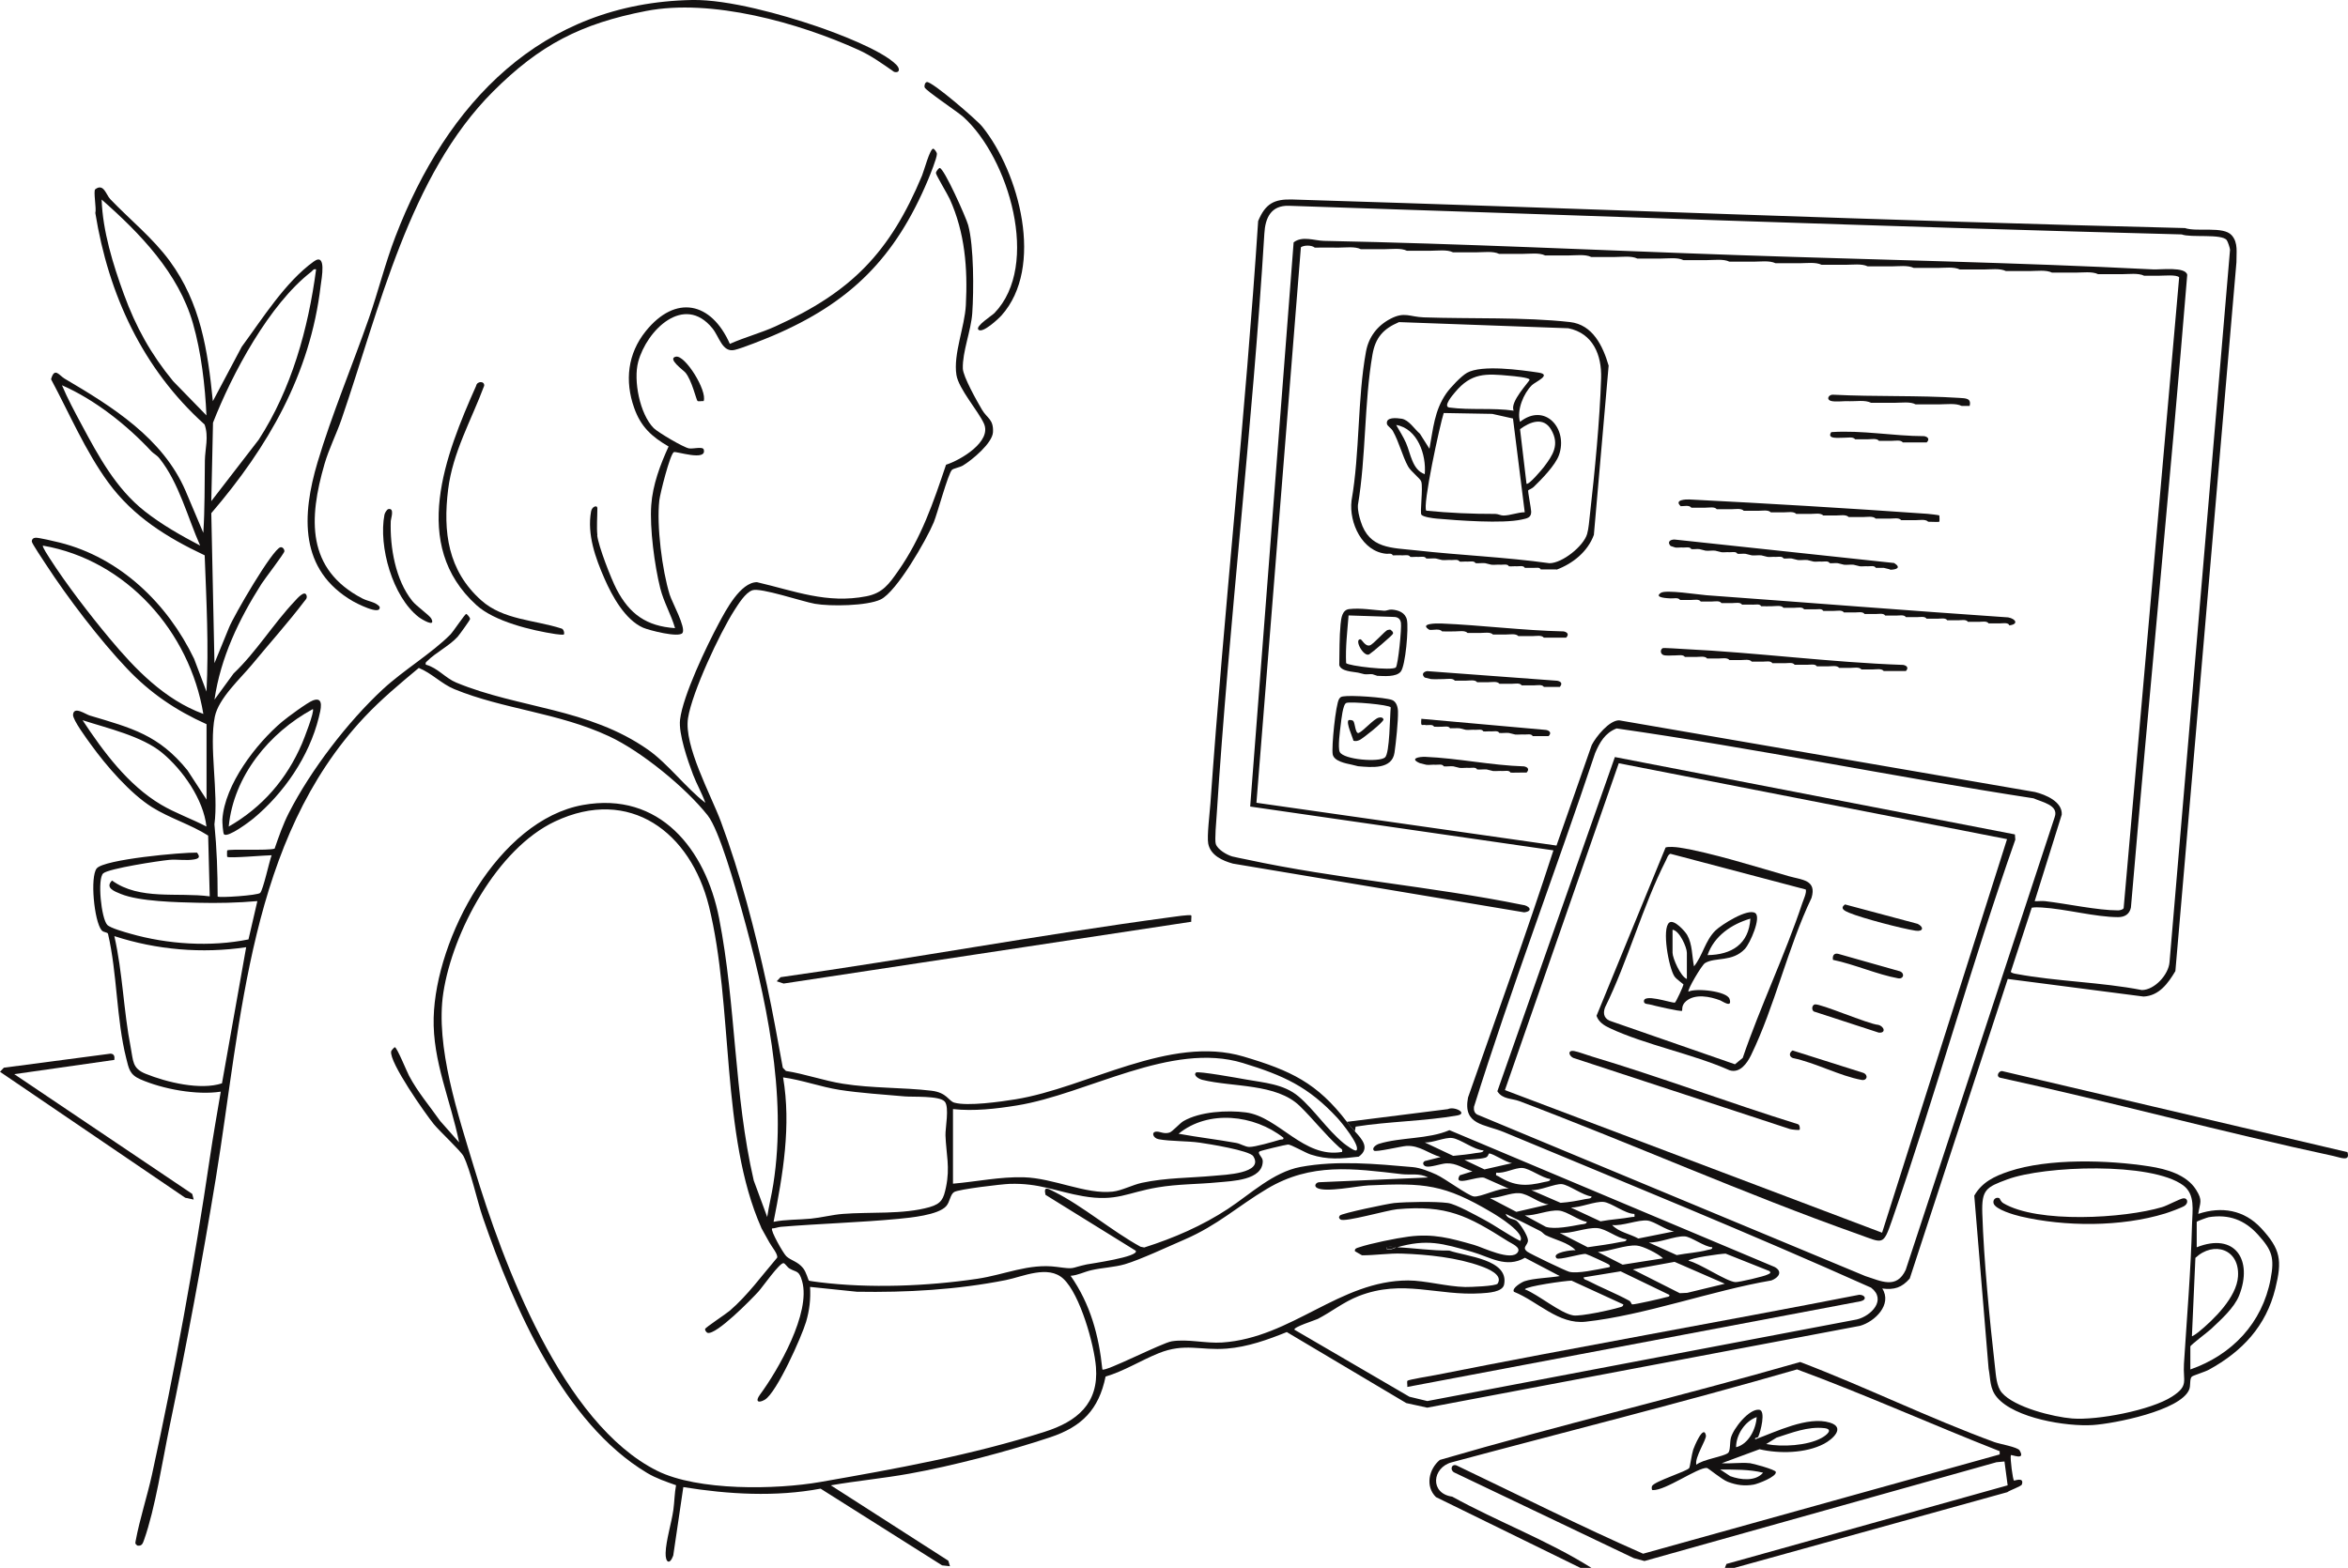 <svg id="_レイヤー_2" xmlns="http://www.w3.org/2000/svg" viewBox="0 0 465.74 311.09"><defs><style>.cls-1{fill:#151010}.cls-2{fill:#131111}.cls-3{fill:#141212}</style></defs><g id="_レイヤー_1-2"><path class="cls-2" d="M276.94 247.47c3.51.14 6.99.7 10.52.66 3.31 1.17 11.89 1.71 10.89 6.73-.3 1.53-3.18 1.66-4.55 1.75-8.63.57-15.53-2.89-24.33.56-2.98 1.17-5.42 3.15-8.08 4.52-.48.25-4.96 1.64-4.62 2.15l22.79 13.29 3.56.86 85.19-16.19c2.84-.68 5.97-3.89 2.83-6.31-23.97-10.74-48.48-20.73-72.79-30.85-3.92-1.63-8.21-1.38-7.16-6.87 5.71-16.32 11.61-32.6 16.94-49.05l-60.15-8.69 8.62-111.94c1.71-1.35 4.13-.34 6-.3 27.43.54 54.84 1.89 82.23 2.83 27.42.94 54.86 1.44 82.23 2.83 1.5.08 6.47-.59 6.79 1.08-3.43 41.86-7.59 83.68-11.17 125.54-.28 1.32-1.22 1.9-2.54 1.9-4.55-.01-10.38-1.63-15.13-1.91-.66-.04-1.35-.07-2 .04l-4.15 12.69c.03.29.89.42 1.14.46 8.04 1.5 16.78 1.61 24.86 3.19 2.54-.03 5.3-3.08 5.48-5.55l12-141.34c-.02-.37-.44-1.62-.65-1.9-1-1.33-7.12-.44-8.94-1.14-59.05-1.53-118.09-3.75-177.07-5.68-3.56-.12-4.72 2.38-4.89 5.53-2.35 38.47-6.99 76.83-9.45 115.28-.07 1.09-.44 5.06-.18 5.82.37 1.11 2.18 2.16 3.26 2.47.5.14 2.12.45 2.84.6 17.8 3.85 36.74 5.34 54.65 8.99 1.39.12 2.35 1.26.42 1.5l-57.78-9.67c-2.06-.57-4.44-1.63-4.89-3.96-.28-1.46.3-6.11.43-7.95 2.71-38.55 6.95-77.01 9.47-115.58 1.42-3.42 3.14-4.39 6.77-4.28 59.02 1.81 117.95 4.23 177.06 5.67 2.39.82 7.63-.44 9.28 1.43 1.34 1.51.9 3.49.94 5.35L431.5 192.68c-1.45 2.43-3.21 4.89-6.31 5.05l-26.94-3.49-19.44 59.44c-1.57 1.8-3.05 2.28-5.45 1.98 2.02 3.16-1.47 6.58-4.4 7.4L283.1 279.3l-4.16-.91-23.7-14.09c-3.78 1.53-7.76 2.95-11.88 3.28-5.26.43-8.32-1.19-13.56.93-3.47 1.4-6.84 3.54-10.5 4.62-1.35 6.58-4.73 9.96-10.96 12.04-8.29 2.77-19.46 5.71-28.04 7.24-5.12.92-10.37 1.41-15.5 2.3l23.31 14.96.32 1.09-1.56-.17-24.1-15.22c-8.94 1.68-18.31 1.13-27.23-.31l-2 13.59c-.71 1.94-1.57 1.37-1.51-.54.08-2.52 1.17-5.92 1.54-8.56.22-1.59.22-3.27.53-4.86-1.97-.7-3.95-1.36-5.75-2.44-16.61-9.94-26.47-33-32.55-50.61-1.16-3.34-2.44-9.4-3.85-12.22-.51-1.03-4.74-4.95-5.91-6.38-1.66-2.05-8.89-12.31-8.45-14.44.04-.21.64-.82.72-.82.43 0 2.38 4.83 2.83 5.67 1.73 3.26 4.05 5.95 6.16 8.96l3.77 4.26c-1.66-8.31-5.27-16.08-5.05-24.74.4-15.76 12.78-39.19 29.61-42.21 15.21-2.73 24.33 8.78 27.01 22.48 3.36 17.16 2.93 34.98 6.87 52.03l2.67 7.24c.32-2.18.87-4.32 1.21-6.51 2.82-17.86-1.51-37.36-6.34-54.66-1.16-4.15-4.36-15.59-6.68-18.52-4.4-5.55-13.17-12.72-19.58-15.7-10.09-4.7-20.92-5.34-30.67-9.34-2.55-1.05-4.49-3.18-7.05-4.21-3.72 3.1-7.44 6.2-10.76 9.73-22.88 24.35-24.35 60.01-29.49 91.46-2.7 16.49-5.8 33.03-9.2 49.39-1.38 6.63-2.84 16.23-5.03 22.38-.25.69-.4 1.32-1.33 1.18-.49-.36-.45-.42-.35-.95.82-4.39 2.28-8.78 3.24-13.16 4.55-20.79 8.38-41.81 11.48-62.85.65-4.38 1.42-8.75 2.16-13.11-4.78.74-11.54-.51-15.97-2.46-2.13-.94-2.26-2.11-2.78-4.15-1.97-7.78-1.78-16.84-3.61-24.68-.09-.4-.89-.24-1.29-.75-1.47-1.82-2.3-10.58-.96-12.25 1.46-1.81 16.94-3.21 19.89-3.14.71.89.37 1.18-.55 1.35-1.62.29-3.33-.06-4.96.09-2.02.19-11.98 1.71-13.08 2.67-1.21 1.05-.4 8.96.8 10.23.59.63 3.57 1.46 4.56 1.74 7.4 2.12 15.91 2.67 23.45 1.14l1.76-7.6c-3.92.34-7.88.43-11.83.33-4.14-.1-11.58-.24-15.26-1.75-1.22-.5-3.19-1.2-1.74-2.66 5.48 3.97 12.99 2.29 19.38 3.14l-.31-12.06c-3.43-2.19-7.67-3.46-11.13-5.63-4.36-2.74-9.12-8.26-12.13-12.44-.77-1.07-3.63-4.9-3.54-5.92.15-1.78 2.49-.07 3.31.17 8.38 2.5 13.67 3.83 19.38 10.86l3.79 5.82v-14.96c-6.11-2.75-11.16-6.17-15.76-11.02-5.44-5.72-11.81-14.1-16.13-20.73-.42-.65-2.77-4.14-2.77-4.49 0-.48.3-.73.76-.76.58-.04 3.9.74 4.73.95 12.03 3 21.44 12.12 26.7 23.07l2.46 6.51c.47-9.01-.02-18.02-.36-27.04-7.48-3.53-14.17-7.69-19.11-14.44-4.57-6.25-7.71-13.68-11.36-20.49.68-2.51 1.63-.75 2.68-.13 9.41 5.54 19.5 11.79 24.01 22.3l3.51 8.3c.31-4.78.24-9.54.31-14.34.03-2.3.81-4.74-.06-7.16C28.3 73.17 21.52 58.46 18.91 42.26c.26-.82-.44-4.39-.01-4.71 1.66-1.25 2.14 1.08 2.95 1.94 3.88 4.06 8.46 7.72 11.81 12.29 6.13 8.36 7.55 17.71 8.56 27.82l5.73-10.8c4.1-5.56 8.62-12.83 14.28-16.91 2.59-1.87 1.56 3.31 1.37 4.84-2.07 17.54-10.44 31.97-21.69 45.09l.63 29.76 2.88-7.04c.92-2.33 8.64-15.6 10.2-15.95.43-.1.8.37.79.79s-3.93 5.5-4.55 6.48c-4.48 7.05-8.1 14.6-9.32 22.96l3.79-5.19c4.49-4.26 7.89-9.87 12.12-14.34.37-.39 2.03-2.4 2.37-1.09.12.54-.19.76-.46 1.11-3.15 4.16-7.04 8.5-10.41 12.59-2.25 2.72-6.59 6.64-7.34 10.3-1.19 5.83.76 15.15-.08 21.36.47 4.75.64 9.55.64 14.32.3.3 7.95-.22 8.43-.71.61-.62 1.8-6.23 2.28-7.48-1.18 0-8.5.65-8.82.31-.04-.05-.04-1.21 0-1.26.32-.34 8.17.08 9.41-.36.83-2.4 1.67-4.83 2.83-7.1 4.34-8.48 11.66-18.05 18.64-24.52 4.04-3.75 9.74-7.17 13.39-10.86.59-.6 2.89-4.09 3.15-4.09.11 0 .8.69.75 1.04-.03.21-2.14 3.15-2.48 3.52-1.64 1.79-4.41 3.17-5.96 4.75-.26.26-.45.28-.33.76 2.33.6 3.85 2.65 6.05 3.56 12.39 5.13 26.22 5.02 38.04 13.32 3.93 2.76 7.48 7.54 11.36 10.53-.68-1.92-1.71-3.68-2.44-5.59-1.04-2.74-2.91-8.12-2.58-10.91.56-4.76 5.29-14.65 7.68-19.1 1.39-2.59 4.28-8.15 7.57-8.18 7.51 1.75 13.84 4.33 21.71 2.8 3.26-.64 4.5-2.45 6.31-5.03 4.59-6.54 6.97-13.57 9.49-21.07 2.91-.93 9.11-4.6 7.52-8.16-1.12-2.5-5.02-6.89-5.46-9.66-.65-4.14 1.64-9.5 1.87-13.84.38-7.36-.18-14.38-3.19-21.05-.43-.95-2.7-4.71-2.74-5.14-.03-.36.59-1.04.73-1.04.86-.01 5.28 9.92 5.66 11.34 1.14 4.2 1.12 13.01.81 17.48-.24 3.48-1.97 7.65-1.87 10.98.05 1.61 2.84 6.54 3.8 8.17 1.02 1.73 2.32 1.88 2.18 4.47-.12 2.16-4.14 5.52-5.99 6.62-.58.34-1.87.57-2.15.85-.77.77-2.88 8.63-3.61 10.41-1.43 3.45-7.35 13.77-10.53 15.3-2.71 1.3-10.01 1.39-13.04.86-2.46-.43-10.77-3.26-12.4-2.69-1.41.49-2.78 2.74-3.59 4-2.9 4.53-8.38 16.24-9.18 21.38-.85 5.47 4.53 15.19 6.52 20.53 3.87 10.39 6.77 21.61 9.13 32.45 1.18 5.42 2.14 10.92 3.15 16.38l.62.64c3.81.6 7.52 1.94 11.32 2.54 5.78.92 11.83.71 17.52 1.38 3.12.37 3.4 2.04 4.56 2.37 2.61.75 9.24-.19 12.13-.66 14.2-2.3 30.62-12.83 45.23-8.49 9.33 2.77 14.61 5.2 20.55 13 .63.83.86 1.12 1.58 1.89 1.37 1.49 3.05 3.31.73 4.98-3.48.41-6.15.67-9.54-.43-1.05-.34-3.91-2.01-4.49-1.98-.44.02-5.36 1.2-5.61 1.36-.6.37.59 1.11.6 1.89.05 3.88-6.14 3.99-8.95 4.26-4.02.39-7.83.31-11.92 1-6.02 1.01-8.1 2.89-14.77 1.74-5.33-.92-8.65-2.64-14.6-2.44-1.53.05-10.11 1.06-10.98 1.62-.8.5-.81 1.97-1.59 2.82-1.6 1.75-7.07 2.27-9.47 2.5-7.7.73-15.59.94-23.31 1.58-.59.05-1.14.31-1.74.32-.36.4 2.23 4.96 2.83 5.52.92.86 2.25 1.02 3.32 2.35.63.78 1.04 2.39 1.14 2.48.08.07 1.69.28 2.04.32 10 1.25 21.41.8 31.37-.68 5.46-.81 10.21-3.1 15.77-2.36 3.82.51 2.51.25 5.95-.49.61-.13 10.53-1.52 9.71-2.72l-17.89-11.09c-.43-1.85.52-1.22 1.72-.62 5.71 2.86 11.44 7.8 17.13 10.92l.73.15c5.83-1.85 11.5-4.3 16.62-7.67 4.41-2.9 8.98-7.3 14.38-8.31 7.24-1.35 15.05-.6 22.24.03 1.5.13 3.36.86 4.74 1.5 1.67.77 6.18 4.1 7.36 4.32 1.3.24 5.25-1.87 7.01-1.53l-4.92-2.18c-1.3-.41-6.3 1.94-4.84-.48l2.51-.79c-1.85-.57-3.15-1.67-5.18-1.58-1.06.05-3.2.86-4.06.6-.49-.15-.79-.72-.2-1.06l3.14-.79c-2.42-.69-4.15-2.34-6.76-2.21-1 .05-6.11 1.28-6.46.94-.53-.52.44-1.19.99-1.36 4.25-1.33 9.79-.89 13.97-2.71l64.51 27.15c1.66.91.81 2.12-.64 2.67-11.75 2-25.17 6.92-36.86 8.19-5.38.58-9.46-4.02-14.21-5.94-.51-.71 1.55-1.91 2.08-2.09 1.78-.61 5.04-.67 7.01-1.03l-6.91-3.63c-3.75 2.15-6.97-.17-10.49-1.17-5.9-1.68-8.89-2.63-15.05-.86-.5-.02-1.15-.37-1.89 0v.31c.83.25 1.34-.15 1.89-.31zM40.95 82.43c-.26-5.9-1.04-12.57-2.68-18.27-2.87-10.01-10.5-17.88-18.11-24.57.2 6.23 2.26 12.89 4.4 18.75 2.38 6.54 5.37 11.93 9.79 17.3l6.6 6.78zm217.09-33.39l-8.82 110.24 59.52 8.49 6.99-19.95c.85-1.66 3.46-4.9 5.43-4.9l82.51 14.23c2.1.53 5.44 1.91 5.29 4.48l-5.37 17.17c.67.04 1.37-.07 2.04 0 4.29.49 10.44 1.84 14.51 1.83.3 0 1.03-.14 1.1-.47l11.01-125.14c-.55-.58-3.07-.3-4.1-.31-.94-.01-1.89 0-2.84 0-1.19-.58-3.02-.31-4.41-.31h-4.73c-1.19-.58-3.02-.31-4.41-.31h-4.73c-1.19-.58-3.02-.31-4.41-.31h-4.73c-1.19-.58-3.02-.31-4.41-.31h-4.73c-1.19-.58-3.02-.31-4.41-.31h-4.73c-1.19-.58-3.02-.31-4.41-.31h-4.73c-1.19-.58-3.02-.31-4.41-.31h-4.73c-1.19-.58-3.02-.31-4.41-.31h-4.73c-1.19-.58-3.02-.31-4.41-.31h-4.73c-1.19-.58-3.02-.31-4.41-.31h-4.73c-1.19-.58-3.02-.31-4.41-.31h-4.73c-1.19-.58-3.02-.31-4.41-.31h-4.73c-1.19-.58-3.02-.31-4.41-.31h-4.73c-1.19-.58-3.02-.31-4.41-.31h-4.73c-1.19-.58-3.02-.31-4.41-.31h-4.73c-1.19-.58-3.02-.31-4.41-.31h-4.73c-1.19-.58-3.02-.31-4.41-.31h-4.73c-1.19-.58-3.02-.31-4.41-.31-1.57 0-3.16-.03-4.73 0-.59-.53-2.25-.53-2.84 0zM62.7 53.45c-.55-.14-.63.22-.95.47-8.36 6.46-15.71 20.22-19.5 29.95l-.34 15.56 9.4-12.18c6.5-10.04 9.83-22 11.39-33.8zM30.04 89.56c-4.82-5.19-11.23-10.27-17.75-13.12 1.13 2.69 2.55 5.31 3.93 7.88 3.36 6.27 6.81 12.65 12.49 17.12 3.41 2.68 7.16 4.8 10.99 6.81-2.49-5.6-4.2-12.45-8.06-17.29-.55-.7-1.16-.93-1.6-1.4zm10.29 52.08c-2.69-16.29-15.25-30.52-31.82-33.38-.17.21 1.12 2.17 1.37 2.56 3.31 5.15 7.92 11.14 11.86 15.86 5.13 6.15 10.89 12.12 18.58 14.97zm.62 22.36c-.59-5.39-4.71-11.26-8.81-14.65-3.98-3.29-10.86-4.86-15.76-6.45 4.11 6.23 9.02 12.87 15.54 16.74 2.82 1.68 6.12 2.83 9.03 4.36zm279.69-19.46c-2.27.88-3.34 2.77-4.24 4.89-7.83 23.45-16.65 46.61-24.03 70.18-.07.63.07 1.24.66 1.54l76.96 32.04c3.18 1.02 6.21 2.64 8.02-1.23l29.55-89.84c.87-2.38-2.57-2.98-4.19-3.72-27.63-4.25-55.09-9.92-82.72-13.87zM151.01 243.6c-8.11-18.28-5.49-44.01-10.39-63.8-3.61-14.59-15.66-23.84-30.56-16.8-11.43 5.4-20.26 21.85-22.12 33.95-1.64 10.66 2.98 24.39 6.11 34.77 5.71 18.93 17.5 50.72 36.29 60.1 8.09 4.04 23.6 3.76 32.36 2.23 14.99-2.62 29.95-5.31 44.54-9.97 6.38-2.03 10.72-5.58 10.15-12.83-.35-4.45-3.14-14.4-6.44-17.5-3.05-2.86-8.07-.43-11.45.24-9.7 1.92-19.64 2.48-29.54 2.31l-9.28-.96c.14 2.4-.11 4.63-.79 6.93-.86 2.92-5.83 14.07-8.18 15.45-1.31.76-1.95.35-.98-.98 3.65-4.94 10.15-16.27 8.38-22.52-.63-2.24-1.09-1.7-2.51-2.53-.43-.25-.87-1.01-1.17-1.06-.77-.14-4.21 4.79-5 5.65-1.37 1.51-8.35 8.63-10.07 8.18-.22-.06-.55-.49-.49-.78s4.16-2.99 4.89-3.62c3.57-3.08 6.33-6.94 9.38-10.5.27-.65-1.14-2.29-1.52-3.03-.42-.81-1.41-2.46-1.63-2.93zM48.83 187.94c-8.74 1.3-17.76.53-26.15-2.2 1.66 7.25 1.82 14.82 3.25 22.1.52 2.64.26 4.13 2.97 5.22 4.16 1.69 10.85 3.3 15.13 1.89l4.8-27.01zm220.23 40.31c.83-.91-3.04-5.64-3.79-6.44-5.75-6.21-10.69-8.43-18.73-10.89-14.19-4.34-30.88 6.17-44.84 8.42-4.12.67-8.55 1.17-12.67.72v14.8c4.68-.4 9.32-1.4 14.03-1.27 5.91.16 12.31 3.43 17.63 2.85 1.79-.19 3.92-1.34 5.81-1.75 4.78-1.03 9.55-.95 14.35-1.4 1.97-.19 9.95-.43 7.74-3.88-.73-1.14-8.88-2.44-10.62-2.69-2.52-.36-5.79-.24-8.14-.68-1.14-.21-1.55-1.49-.4-1.51.73-.01 1.47.52 2.54.19.6-.18 2.04-1.85 2.77-2.27 3.28-1.9 8.69-2.21 12.38-1.73 6.53.85 11.49 9.19 19.09 7.84.15-.61-.22-.61-.53-.89-2.95-2.69-5.14-5.57-7.85-8.21-4.65-4.54-13.35-3.72-19.36-5.21-.57-.14-1.86-.83-1.24-1.44.35-.35 8.56 1.13 9.82 1.36 3.73.67 7.56.9 10.5 3.36 3.08 2.58 5.74 6.66 8.97 9.3.34.27 2.25 1.72 2.52 1.41zm-81.67-9.68c-1.03-1.21-6.38-.88-7.96-1.03-4.14-.37-8.83-.66-12.88-1.29-3.76-.59-7.47-1.97-11.22-2.48 1.63 9.58-.03 19.26-1.89 28.66 2.37-.49 4.95-.39 7.4-.63 2.06-.2 4.28-.78 6.31-.94 5.39-.43 11.99.15 17.24-1.35 2.39-.69 2.78-1.68 3.26-3.99.82-3.94.03-6.51-.11-10.25-.05-1.4.8-5.6-.14-6.69zm67.18 7.17c-5.81-4.58-14.88-5.61-20.79-.79 3.78.69 7.62 1.14 11.41 1.82.85.15 1.8.79 2.6.8 1.15.03 4.78-1.04 6.09-1.43.32-.1.79.07.69-.4zm39.7 2.52c-1.93-.11-4.53-2.24-6.21-2.46-1.42-.19-3.88.97-5.44.88l5.63 2.66c1.49-.15 3.03-.3 4.51-.56.39-.07 1.53-.06 1.51-.53zm5.67 2.52c-1.12-.08-3.73-1.9-4.55-1.91-.18 0-.13.65-.77.83-1.15.32-2.9.33-4.13.45l3.96 1.88 5.48-1.25zm7.56 3.15c-1.61-.2-4.1-2.1-5.53-2.19s-3.58 1.15-5.18.93c-.15.72.08.5.4.71 3.23 2.02 5.56 2.02 9.17 1.14.35-.09 1.18-.09 1.14-.58zm-24.26-.32c-1.73-.89-3.45-.44-5.19-.64-9.68-1.12-17.95-2.33-26.72 2.9-5.88 3.5-9.75 7.21-16.39 10.08-3.12 1.35-8.84 4.02-11.81 4.89-2.09.61-4.5.68-6.68 1.19-1.43.33-2.66 1.01-4.09 1.11 3.91 5.58 5.61 11.84 6.3 18.58.52.55 11.84-5.29 13.78-5.59 3.22-.5 6.7.46 10 .24 13.82-.94 23.25-12.29 36.87-12.31 3.35 0 7.73 1.23 11.33 1.3.89.02 6.11-.16 6.43-.68 1.12-1.79-2.09-3-3.26-3.43-4.75-1.74-10.67-2.35-15.75-2.52-2.5-.09-5.37.35-7.9.34l-1.4-.81c-.11-.56.42-.64.8-.77 2.26-.77 7.42-1.82 9.84-2.13 4.94-.64 8.31.32 12.99 1.65 1.75.5 7.45 3.35 8.68 1.43.62-.97-1.19-1.67-1.96-2.16-8-5.07-12.1-7.24-21.99-6.35-1.87.17-10.35 2.6-11.2 2.05-.32-.21-.43-.45-.15-.8.34-.44 9.54-2.36 10.76-2.48 2.53-.24 8.21-.34 10.65-.01 1.6.22 5.51 2.41 7.12 3.27 2.46 1.31 4.74 3 7.24 4.26 1.13-1.51-4.47-4.96-5.57-5.61-9.54-5.67-13.41-5.93-24.51-5.41-2.14.1-8.62 1.48-10.25.48-.67-.41-.13-1.1.48-1.11l21.58-.94zm32.45 3.78c-1.64-.16-4.52-2.3-5.87-2.44-1.35-.14-4.47 1.36-6.1 1.18l5.83 2.53c1.65-.11 3.33-.41 4.94-.75.36-.08 1.25-.04 1.2-.52zm-8.51 1.58c-1.93-.18-3.95-2.1-5.83-2.23-1.75-.12-4 1-5.82.97l5.24 2.74 6.41-1.48zm17.02 1.89c-1.84 0-4.6-2.24-6.13-2.38-1.68-.15-4.62 1.13-6.47 1.12l5.87 2.73c2.06-.39 4.2-.48 6.25-.86.51-.1.55.22.48-.62zm-9.46 1.57c-1.68-.29-3.93-2.09-5.51-2.23-2.1-.18-4.63 1.03-6.77.96l4.18 2.27c1.79.54 4.98-.12 6.91-.48.35-.06 1.25-.06 1.19-.53zm-2.2 5.66c-1.47-1.59-4.13-2.09-5.96-3.02-.37-.19-.65-.61-1.07-.82-2.27-1.15-4.54-2.31-6.84-3.4.27 1.04 1.59.97 2.11 1.35.7.51 2.27 2.95 2.3 3.88.03 1.02-1.31 1.39-.12 2.28.6.45 7.59 3.8 8.3 3.98 1.65.43 5.53-.46 7.41-.81.4-.07.99-.09.48-.61-.18-.18-4.35-2.09-4.61-2.12-.91-.1-5.35 1.3-5.79.85-1.11-1.14 3.12-1.68 3.78-1.58zm19.53-3.77c-1.59-.2-3.87-1.96-5.27-2.14-1.78-.23-5.03 1.14-7.02.88 1.29 1.41 3.53 1.75 5.19 2.68l7.1-1.42zm-9.45 1.58c-1.88-.22-4.02-2.11-5.83-2.23-2.18-.14-5.11 1.14-7.4.97l5.54 2.83c2.15-.32 4.36-.59 6.49-1.04.36-.08 1.25-.04 1.2-.52zm17.01 1.57c-1.56-.06-4.2-2.11-5.49-2.16-1.96-.08-4.98 1.31-7.1 1.22l5.55 2.5c2.02-.39 4.19-.49 6.17-1.03.32-.09.96-.08.88-.53zm-9.76 2.2c-.95-.93-3.96-2.43-5.2-2.53-2.2-.19-5.43 1.16-7.72 1.28l4.91 2.51 8.01-1.26zm21.11 2.53l-8.69-3.46c-1.05.02-7.13.86-7.38 1.41 2.21.47 7.51 4.12 9.31 4.24.67.05 5.74-1.14 6.36-1.49.27-.15.87-.25.4-.7zm-8.83 2.52l-9.99-4.35-8.28 1.51 9.32 4.71 1.47-.07 7.48-1.81zm-11.02 2.2l-9.67-4.67-7.34 1.2c.03.47.49.48.78.63 2.7 1.41 5.6 2.54 8.27 4 .38.21.4.71.6.73.49.05 5.9-1.18 6.73-1.43.3-.09.72-.05.63-.46zm-9.14 1.89l-10.26-4.71c-1.27.01-9 1.11-9.27 1.72 2.63 1.01 7.07 4.78 9.63 5.18 1.45.22 7.46-1.07 9.09-1.58.35-.11.76-.11.82-.6z"/><path class="cls-1" d="M313.49 311.09l-28.65-14.04c-2.18-2.12-1.42-5.58.76-7.38 23.64-6.91 47.83-12.63 71.48-19.43 12.89 4.91 25.62 11.17 38.54 15.9 1.01.37 4.58.97 4.98 1.64 1.25 2.11-1.56.77-1.74.95-.16.67.39 4.89.63 5.04.1.06 2.07-.79 1.56.77-.12.37-2.39 1.14-2.89 1.53l-54.13 15.02h-1.89l.31-.78 55.78-15.6-.63-4.73-1.59.15-69.82 19.6-2.12-.57-35.61-17c-.91-.47-.57-1.77.45-1.4 12.32 5.87 24.52 12.04 37.01 17.52l70.73-19.7v-.64c-13.45-5.28-26.63-11.23-40.19-16.23-22.72 6.57-45.68 12.31-68.52 18.44-3.89 1.05-4.38 6.17.12 6.81 9.03 4.98 18.96 8.68 27.61 14.13h-2.21z"/><path class="cls-2" d="M436.05 240.85c4.64-1.54 9.09-.78 12.45 2.83 3.9 4.2 4.2 6.41 2.83 11.97-1.84 7.47-6.56 12.49-13.18 16.12-.8.44-3.1 1.13-3.37 1.36-.52.44-.19 1.76-.55 2.6-1.74 4.17-14.96 6.76-19.13 7.02-5.19.33-15.46-1.34-18.97-5.48-1.49-1.75-1.27-3.61-1.68-5.72l-2.84-34.32c1.52-2.67 4.02-3.86 6.86-4.81 7.87-2.64 19.73-2.27 27.92-.99 3.33.52 7.34 1.63 9.22 4.64 1.37 2.18.77 2.49.43 4.77zm-38.96 35.49c2.47 2.89 10.21 4.81 13.95 5.11 4.98.39 15.6-1.63 19.82-4.36 3.36-2.18 2.12-3 2.34-6.48.57-9.07 1.38-18.58 1.6-27.69.07-2.79.68-5.93-1.75-7.73-6.31-4.67-27.58-3.9-34.89-1.18-4.16 1.54-5.11 1.99-4.96 6.69.3 9.4 1.45 21.13 2.52 30.55.19 1.64.29 3.83 1.37 5.09zm37.38-4.62c8.27-2.89 14.27-9.2 15.92-17.94.79-4.19.33-5.69-2.53-8.83-2.63-2.9-5.75-4.08-9.75-3.44-.2.03-2.38.8-2.38.93v5.04c7.59-3.02 11.19 2.51 8.43 9.53-.99 2.51-3.64 4.84-5.59 6.69-.57.54-4.1 3.19-4.1 3.46v4.57zm.32-6.61c.07.1 1.06-.62 1.26-.78 3.08-2.5 7.59-6.93 7.87-11.04.37-5.51-4.86-7.09-8.45-3.71l-.69 15.53z"/><path class="cls-3" d="M137.3 0c7.14-.13 17.92 2.9 24.8 5.25 4.02 1.38 12.85 4.7 15.7 7.61.82.84.61 1.7-.45 1.4-2.24-1.56-4.51-3.2-7.01-4.34-11.93-5.42-29.22-10.26-42.19-7.74s-21.1 6.74-30.34 15.97C81.17 34.78 75.26 61.37 67.74 83.2c-1.04 3.01-2.49 5.83-3.38 8.9-3.12 10.77-3.62 20.84 7.51 26.64 1.17.61 2.58.66 3.42 1.62.43 1.99-4.85-.81-5.26-1.05-10.71-6.19-10.19-17.03-7.03-27.63 2.79-9.36 6.93-19.24 10.18-28.56 1.85-5.3 3.23-10.91 5.25-16.17C88.58 20.51 107.29.55 137.3 0z"/><path class="cls-3" d="M118.46 106.21c.23 2.14 2.75 8.61 3.82 10.67 2.58 4.97 5.96 7.37 11.62 7.75-.8-2.76-2.22-5.08-2.94-7.93-1.12-4.46-2.11-11.95-1.78-16.48.29-4.04 1.77-7.98 3.44-11.63-3.35-1.94-5.51-3.91-6.83-7.66-1.9-5.36-1.29-10.76 2.29-15.21 5.93-7.37 13.02-5.82 16.69 2.51 2.97-1.33 6.14-2.15 9.1-3.5 15.04-6.81 22.65-14.65 29.02-29.89.38-.91 1.56-5.34 2.22-5.34.16 0 .73.66.73 1.04 0 .84-1.35 4.15-1.77 5.16-6.49 15.45-15.37 24.35-30.81 30.93-1.56.66-6.17 2.51-7.59 2.81-2.42.51-2.99-2.63-4.37-4.31-5.62-6.9-13.01.36-14.71 6.66-.99 3.68.31 10.37 3.08 13.16.82.82 5.92 3.85 7.01 4.02.83.13 2.73-.43 2.91.23.67 2.41-5.55.26-5.94.51-.77.48-2.72 8.23-2.87 9.57-.57 4.98.56 13.89 2.06 18.72.46 1.48 3.27 6.55 2.53 7.59-.71 1-6.67-.54-7.82-1.05-3.58-1.59-6.13-6.27-7.63-9.69-1.8-4.1-3.5-8.8-2.68-13.37.18-1.01 1.25-1.34 1.25-.64 0 1.67-.17 3.75 0 5.35z"/><path class="cls-1" d="M279.15 275.18c.05-.34-.12-1.03.03-1.22.18-.22 4.84-.99 5.63-1.14 27.94-5.55 56.02-10.46 83.98-15.92 1.17 0 1.61.95.31 1.28l-89.95 17.01z"/><path class="cls-3" d="M236.3 181.64c.08.08-.05.95 0 1.25l-80.86 12.26-1.37-.45.76-.81c25.78-3.64 51.46-8.42 77.27-11.89.63-.08 3.98-.6 4.2-.36z"/><path class="cls-2" d="M465.63 228.6c.61 1.99-1.42 1.05-2.8.76-22.11-4.74-43.98-10.71-66.08-15.52-.96-.25-.23-1.6.61-1.27l68.27 16.03z"/><path class="cls-3" d="M111.84 125.89c-.11.11-1.3-.03-1.65-.08-4.79-.73-12.08-2.48-15.68-5.74-13.24-12-6.16-29.83-.06-43.53.16-.94 1.69-.99 1.59 0-2.56 6.86-6.24 13.21-7.15 20.57-1.04 8.43-.06 16.09 6.57 22.01 4.34 3.88 10.55 3.87 15.85 5.57.54.07.7 1.04.53 1.2z"/><path class="cls-1" d="M22.68 210.3l-19.85 2.83 35.3 23.76.29 1.12-1.68-.36L0 212.66l.76-.81 21.17-2.79c.74.04.84.59.75 1.24z"/><path class="cls-3" d="M44.44 165.56c-.21-.18-.36-2.47-.33-2.97.46-6.93 6.7-15.04 11.82-19.37 1.05-.89 5.08-3.86 6.15-4.25 2.32-.86 1.49 2 1.16 3.36-1.91 7.76-6.92 15.04-12.99 20.08-.78.64-5.01 3.83-5.8 3.14zm.93-1.56c6.68-3.83 11.5-9.4 14.54-16.48.4-.94 2.51-6.34 2.15-6.83-8.65 4.68-15.73 13.29-16.69 23.31zM194.08 65.42c-.71-.67 2.71-2.82 3.16-3.29 9.24-9.53 2.82-30.83-6.15-38.92-1.13-1.02-7.53-5.28-7.68-5.87-.11-.42.09-.99.44-1.06.98-.19 9.89 7.48 10.99 8.85 7.34 9.11 12.38 27.88 3.81 37.46-.62.69-3.74 3.61-4.57 2.83zM77.04 101.01c1.28-.26.49 1.89.47 2.36-.18 5.22.93 11.72 4.28 15.88.84 1.05 3.44 2.85 3.76 3.49.96 1.88-1.93.14-2.52-.32-5.16-4.02-7.98-14.02-6.77-20.3.07-.36.49-1.05.78-1.11zM267.17 222.59l20.01-2.52c1.38-.64 4.03.87 1.88 1.25-6.45 1.14-13.63 1.18-20.16 2.22l-.16.94c-.71-.77-.95-1.06-1.58-1.89zM139.57 79.59c-.34-.06-1.02.12-1.22-.04-.24-.2-1.12-4.12-2.4-5.63-.41-.48-3.67-2.78-1.89-3.15 1.84-.38 6.27 6.79 5.51 8.82z"/><path class="cls-2" d="M347.04 290.3c.68.08 5.09 1.29 5.2 1.74.23.95-3.58 2.39-4.39 2.53-1.85.32-3.41.1-5.14-.56-1.2-.45-3.86-2.73-4.15-2.75-1.85-.1-8.2 4.51-10.73 4.4-.28 0-.21-.65-.15-.78.41-.97 7-2.94 7.4-3.62.14-.24.49-2.75.78-3.63.17-.54 2.06-5.12 2.52-2.82.16.79-2.33 4.47-1.89 5.82 1.22-1.07 5.4-1.6 6.3-2.36.45-.38.32-2.1.53-2.94.46-1.85 3.59-5.84 5.62-5.62 1.39.15.25 4.45-.17 5.34-.17.37-.74.05-.62.54 4.08-1.47 10.42-4.67 14.82-3.32 3.17.97.51 3.33-1.18 4.21-3.6 1.89-8.9 1.99-12.77 1.07l-7.5 2.77c1.77.14 3.78-.19 5.51 0zm-2.68-3.15c2.47-.59 3.96-3.61 4.09-5.98-2.35.82-4.09 3.54-4.09 5.98zm5.99-.63c3.09.62 8.14.33 10.93-1.19 1.06-.57 2.47-1.76.58-1.97-3.29-.36-6.42.92-9.48 1.89l-2.04 1.27zm-.63 5.68c-2.84-.68-5.62-.6-8.51-.63l1.99 1.32c2.01.75 5.01 1.1 6.52-.69z"/><path class="cls-3" d="M276.94 247.47c-.55.16-1.06.56-1.89.31v-.31c.74-.37 1.39-.02 1.89 0z"/><path class="cls-2" d="M308.76 112.98h-1.26c-.63 0-1.26.01-1.89 0-.22-.47-.85-.3-1.26-.31-.63-.02-1.27.04-1.89 0-.27-.51-1.07-.3-1.58-.31-.52-.04-1.06.05-1.58 0-.27-.51-1.07-.3-1.58-.31-.62-.06-1.27.06-1.89 0l-1.26-.31c-.62-.06-1.27.06-1.89 0-.27-.51-1.07-.3-1.58-.31-.52-.05-1.06.05-1.58 0-.27-.51-1.07-.3-1.58-.31-.62-.06-1.27.06-1.89 0l-1.26-.31c-.62-.06-1.27.06-1.89 0-.27-.51-1.07-.3-1.58-.31-.52-.05-1.06.05-1.58 0-.27-.51-1.07-.3-1.58-.31-.62-.05-1.27.01-1.89 0-.22-.49-.85-.28-1.26-.31-4.79-.41-7.46-6.12-6.93-10.55 1.67-9.49 1.15-20.21 2.87-29.57.53-2.89 2.23-5.13 4.84-6.5 2.8-1.47 3.8-.39 6.61-.29 9.22.32 19.97-.08 29 .93 4.55.51 6.55 4.79 7.68 8.65l-2.93 33.58c-1.23 3.35-4.17 5.69-7.42 6.91zm-31.28-49.06c-3.11 1.33-4.65 3.06-5.24 6.42-1.66 9.55-1.26 20.23-2.89 29.88-.05 1.12.24 2.19.56 3.24 1.7 5.47 6.13 5.2 10.96 5.74 8.8.98 17.69 1.33 26.47 2.55 2.55 0 6.77-3.39 7.47-5.79.31-1.05.43-2.69.56-3.85.95-8.36 1.96-18.73 2.22-27.07.14-4.59-1.6-8.9-6.5-9.91l-33.61-1.22zM398.55 124c-.34-.53-1.3-.31-1.89-.31-.73-.01-1.47 0-2.21 0-.34-.53-1.3-.31-1.89-.31-.73-.01-1.47 0-2.21 0-.34-.53-1.3-.31-1.89-.31-.73-.01-1.47 0-2.21 0-.34-.53-1.3-.31-1.89-.31-.73-.01-1.47 0-2.21 0-.34-.53-1.3-.31-1.89-.31-.73-.01-1.47 0-2.21 0-.34-.53-1.3-.31-1.89-.31-.73-.01-1.47 0-2.21 0-.34-.53-1.3-.31-1.89-.31-.73-.01-1.47 0-2.21 0-.34-.53-1.3-.31-1.89-.31-.73-.01-1.47 0-2.21 0-.34-.53-1.3-.31-1.89-.31-.73-.01-1.48.04-2.21 0-.27-.51-1.07-.3-1.58-.31-.73-.04-1.47.02-2.21 0-.34-.53-1.3-.31-1.89-.31-.73-.01-1.47 0-2.21 0-.43-.55-1.51-.31-2.21-.31-.73 0-1.48.04-2.21 0-.27-.51-1.07-.3-1.58-.31-.73-.04-1.47.02-2.21 0-.34-.53-1.3-.31-1.89-.31-.73-.01-1.47 0-2.21 0-.34-.53-1.3-.31-1.89-.31-.73-.01-1.47 0-2.21 0-.34-.53-1.3-.31-1.89-.31-.73-.01-1.47 0-2.21 0-.35-.55-1.29-.27-1.89-.31-.37-.03-3.48-.09-1.9-1.11 1.01-.65 7.37.36 8.99.48 19.96 1.45 39.91 3.04 59.88 4.4 1.56.29 2.13 1.4.14 1.59zM333.33 100.38c-1.29-1.24 1.13-1.31 1.74-1.28 15.71.8 31.55 1.74 47.25 2.85.38.03 2.28.24 2.36.32.04.04.05 1.2 0 1.25-.08.08-1.8 0-2.21 0-.52-.56-1.73-.31-2.52-.31h-2.84c-.43-.55-1.51-.31-2.21-.31-.94-.01-1.89 0-2.84 0-.52-.56-1.73-.31-2.52-.31h-2.84c-.52-.56-1.73-.31-2.52-.31h-2.52c-.52-.56-1.73-.31-2.52-.31h-2.84c-.52-.56-1.73-.31-2.52-.31h-2.52c-.52-.56-1.73-.31-2.52-.31h-2.84c-.52-.56-1.73-.31-2.52-.31h-2.84c-.43-.55-1.51-.31-2.21-.31-.94-.01-1.89.03-2.84 0-.45-.6-1.52-.24-2.21-.31zM378.07 133.14h-4.42c-.43-.55-1.51-.31-2.21-.31h-2.21c-.43-.55-1.51-.31-2.21-.31h-2.21c-.43-.55-1.51-.31-2.21-.31h-2.21c-.34-.53-1.3-.31-1.89-.31-.84-.01-1.68.01-2.52 0-.34-.53-1.3-.31-1.89-.31-.84-.01-1.68.01-2.52 0-.34-.53-1.3-.31-1.89-.31-.73-.01-1.47 0-2.21 0-.43-.55-1.51-.31-2.21-.31h-2.21c-.43-.55-1.51-.31-2.21-.31h-2.21c-.43-.55-1.51-.31-2.21-.31h-2.21c-.34-.53-1.29-.3-1.89-.31-.67-.02-2.06.17-2.53-.15s-.45-1 0-1.28c.18-.11 3.62.14 4.25.17 14.49.7 28.96 2.64 43.48 3.15.77.14 1.13.64.47 1.26zM374.92 112.98l-1.26-.31c-.52-.03-1.06.04-1.58 0-.27-.51-1.07-.3-1.58-.31-.52-.05-1.06.05-1.58 0l-1.26-.31c-.62-.06-1.27.06-1.89 0l-1.26-.31c-.52-.05-1.06.05-1.58 0-.27-.51-1.07-.3-1.58-.31-.52-.05-1.06.05-1.58 0l-1.26-.31c-.61-.06-1.28.06-1.89 0l-1.26-.31c-.52-.05-1.06.05-1.58 0-.27-.51-1.07-.3-1.58-.31-.51-.05-1.06.05-1.58 0l-1.26-.31c-.61-.06-1.28.06-1.89 0l-1.26-.31c-.51-.05-1.06.05-1.58 0-.27-.51-1.07-.3-1.58-.31-.51-.05-1.06.05-1.58 0l-1.26-.31c-.61-.07-1.28.07-1.89 0l-1.26-.31c-.51-.06-1.06.06-1.58 0-.27-.51-1.07-.3-1.58-.31-.51-.06-1.06.06-1.58 0l-.95-.31c-.72-.77-.13-1.28.77-1.28l43.57 4.66c1.49.94.44 1.33-.87 1.34z"/><path class="cls-3" d="M273.16 134.08l-.95-.31c-.51-.04-1.09.07-1.58 0l-1.26-.31c-1.01-.2-3.34-.22-3.72-1.48.05-2.58.01-5.58.26-8.12.12-1.22.31-2.85 1.71-3.01 2.3-.26 4.69.18 6.95.33.44.03.93-.27 1.49-.23 1.31.09 2.69.59 3.01 2.03.36 1.6-.27 9.13-1.23 10.29-.91 1.1-3.34.87-4.69.82zm3.71-1.65c.45-.45 1.2-7.91 1.01-8.89-.14-.76-.61-1.12-1.39-1.13l-8.99-.3c-.25 3.13-.64 6.35-.49 9.46.39.55 9.13 1.59 9.87.85zM269.38 152.03l-1.26-.31c-1.2-.25-3.51-.68-3.77-2.05s.58-9.98 1.28-11c.23-.34.36-.42.77-.49 1.55-.28 8.2.17 9.7.7.9.32 1.18 1.44 1.2 2.29.05 1.87-.4 6.2-.69 8.16-.49 3.37-4.56 2.93-7.22 2.7zm-2.33-12.55c-.69.23-.99 3.38-1.1 4.25-.15 1.17-.62 4.61-.2 5.47.74 1.53 7.79 2.09 8.97 1.09.96-.8.96-8.24 1.14-9.94-.38-.54-7.9-1.19-8.81-.88z"/><path class="cls-2" d="M310.65 126.52h-4.42c-.43-.55-1.51-.31-2.21-.31-.94-.01-1.89 0-2.84 0-.52-.56-1.73-.31-2.52-.31h-2.52c-.52-.56-1.73-.31-2.52-.31h-2.52c-.52-.56-1.73-.31-2.52-.31-.84 0-1.69.03-2.52 0-.54-.63-1.73-.22-2.52-.31-2.13-1.28 1.36-1.3 2.36-1.26 8.08.34 16.16 1.39 24.26 1.57.77.15 1.12.63.47 1.26z"/><path class="cls-3" d="M366.73 79.59c-.99-.03-2.78.2-3.57-.05-1-.31-.41-1.35.57-1.22 8.2.42 16.76.1 24.92.63 1.28.08 2.42.06 2.04 1.59-.52.01-1.05 0-1.58 0-1.19-.58-3.02-.31-4.41-.31h-4.73c-1.05-.58-2.8-.31-4.1-.31h-4.73c-1.2-.61-3-.27-4.41-.31zM309.39 136.29h-.63c-.84-.01-1.68.01-2.52 0-.34-.53-1.3-.31-1.89-.31-.84-.01-1.68.01-2.52 0-.34-.53-1.3-.31-1.89-.31-.84-.01-1.68 0-2.52 0-.43-.55-1.51-.31-2.21-.31H293c-.43-.55-1.51-.31-2.21-.31h-2.21c-.43-.55-1.51-.31-2.21-.31-.83 0-1.69.06-2.52 0l-1.26-.31c-.66-.63-.29-1.12.48-1.27l25.82 1.91c.81.16 1.08.58.48 1.26z"/><path class="cls-2" d="M307.18 146.05h-1.58c-.52 0-1.06.03-1.58 0-.27-.51-1.07-.3-1.58-.31-.62-.05-1.27.05-1.89 0l-1.26-.31c-.62-.06-1.27.06-1.89 0-.27-.51-1.07-.3-1.58-.31-.52-.05-1.06.05-1.58 0-.27-.51-1.07-.3-1.58-.31-.62-.06-1.27.06-1.89 0l-1.26-.31c-.62-.05-1.27.02-1.89 0-.26-.5-1.07-.31-1.58-.31s-1.06.04-1.58 0c-.27-.51-1.07-.3-1.58-.31-.8-.24-1.11.55-.95-1.26l24.73 2.21c.78.14 1.13.63.48 1.26z"/><path class="cls-3" d="M302.77 153.29h-1.26c-.63-.02-1.27.05-1.89 0-.27-.51-1.07-.3-1.58-.31-.62-.05-1.27.05-1.89 0l-1.26-.31c-.62-.05-1.27.06-1.89 0-.27-.51-1.07-.3-1.58-.31-.61-.06-1.28.06-1.89 0l-1.26-.31c-.61-.07-1.28.07-1.89 0-.27-.51-1.07-.3-1.58-.31-.6-.07-1.32.09-1.89 0l-1.26-.31c-2.15-.92-.22-1.31 1.1-1.26 6.41.27 13.07 1.69 19.54 1.89.79.14 1.12.62.48 1.26zM382.17 87.78H377.44c-.43-.55-1.51-.31-2.21-.31h-2.52c-.43-.55-1.51-.31-2.21-.31h-2.52c-.43-.56-1.51-.29-2.21-.31-.94-.03-3.51.37-2.53-1.11 6.15-.42 12.28.79 18.44.8.77.14 1.13.64.47 1.26z"/><path class="cls-2" d="M320.32 150.21l79.35 15.35.08 1.04c-8.78 24.92-15.77 50.49-24.43 75.44-1.82 5.25-1.74 4.62-6.78 2.83-22.61-8.02-44.71-17.9-67.17-26.39-1.47-.56-3.35-.33-4.36-1.96l23.31-66.31zm53 94.39l24.79-78.1-77.02-15.06-22.58 64.85 74.82 28.3z"/><path class="cls-1" d="M396.62 237.76c.06.04.21.64.75.97 6.8 4.06 24 3.02 31.5.78 1.11-.33 3.54-1.69 4.24-1.75.82-.07 1.04.93.22 1.49-.53.36-3.08 1.29-3.84 1.52-8.74 2.69-19.89 2.66-28.75.57-1.16-.27-4.97-1.36-5.3-2.58-.22-.81.57-1.34 1.17-1z"/><path class="cls-2" d="M301.52 83.69c4.98-3.9 9.56 1.42 7.71 6.61-.71 2-3.46 4.82-5.02 6.32-.33.32-1.05.6-1.08.66-.11.19.58 3.6.59 4.25.02 1.23-.86 1.32-1.86 1.55-3.79.85-12.67.19-16.87-.18-.72-.06-2.64-.31-3.04-.76-.34-.39.35-5.3-.03-6.57-.19-.65-2.04-1.97-2.63-3.04-1.14-2.08-1.74-4.76-3.03-7.05-.28-.49-1.07-.97-1.15-1.36-.27-1.43 1.94-1.19 2.91-1.04 1.45.23 2.55 2.07 3.63 2.98l1.89 2.98c.74-3.95.97-7.59 3.34-10.99.79-1.14 2.94-3.42 4.11-4.08 2.94-1.65 10.66-.56 14.14-.05 2.82.41-.57 1.82-1.28 2.51-1.66 1.64-3.02 4.96-2.35 7.26zm-1.27-2.21c-.86-1.71 3.15-5.79 3.15-6.14 0-.43-3.22-.72-3.94-.78-4.77-.45-7.63-.62-10.87 3.3-.38.45-2.45 2.82-1.1 3 4.23.56 8.54.02 12.76.62zm2.19 20.15l-2.33-18.59-4.12-.92-9.62-.17c-.73 2.2-4.29 18.58-3.45 19.38 4.55.45 9.12.65 13.7.64.53 0 1.07.33 1.59.32 1.33 0 2.86-.64 4.22-.65zm.34-5.66c.39.4 3.13-2.88 3.46-3.31 1.79-2.38 3.17-4.43 1.44-7.41-1.51-2.6-4.2-1.57-6.17-.09l1.28 10.81zm-20.17-1.89c.34-3.81-1.41-9.05-5.67-9.76.66 1.18 1.4 2.32 1.95 3.56.92 2.1 1.24 5.37 3.72 6.2z"/><path class="cls-3" d="M275.26 125c.19-.05.38-.1.57-.05.23.23.56.39.48.78-.06.31-4.37 3.93-4.73 4.11-1.12.57-3.06-3.04-1.72-3 .27 0 .91 1.46 1.83 1.22.73-.19 3.01-2.92 3.58-3.07zM268.46 146.97c-.17-.76-1.49-3.56-.97-4.07.08-.08.77-.08.97.19.33.45.39 2.63 1.07 2.33.92-.4 2.91-2.73 3.92-3.02.42-.12.88-.06.97.35.1.47-4.11 3.79-4.74 4.08-.4.18-.79.28-1.22.14z"/><path class="cls-2" d="M330.39 168.15c.6-.21 2.02-.08 2.71.02 6 .91 15.61 3.92 21.72 5.68 2.57.74 5.6.7 4.5 4.32-4.66 9.75-7.32 21.59-11.98 31.17-.78 1.6-2.19 3.66-4.26 3.02-7.38-3.27-16.6-5.01-23.78-8.36-1.1-.51-2.22-1.23-2.62-2.45l13.71-33.42zm.95 1.25c-.5.17-.68.89-.9 1.32-4.62 9.07-7.53 19.96-12.08 29.18-.5 1.36-.07 2.37 1.33 2.77l24.45 8.5 1.54-1.27c3.51-10.28 8.4-20.44 11.82-30.7.23-.68.89-2.09.69-2.71l-26.86-7.09z"/><path class="cls-1" d="M356.96 224.16c-.13.12-1.53-.03-1.9-.14L312.37 210c-1.13-.25-1.61-1.72-.13-1.46.88.16 2.4.75 3.38 1.04 13.77 4.13 27.3 9.21 41.02 13.48.39.12.42 1 .32 1.09z"/><path class="cls-3" d="M365.96 179.45l14.4 3.85c1.28.61 1.18 1.6-.4 1.36-2.76-.42-10.64-2.49-13.16-3.55-.85-.36-1.95-.83-.84-1.66z"/><path class="cls-1" d="M355.57 208.43l14.09 4.46c.96.43.7 1.58-.41 1.38-4.36-.8-9.19-3.43-13.64-4.34-.79-.32-.72-1.09-.04-1.5zM359.98 199.29c1.06-.22 10.6 3.91 12.6 4.06 1.22.32 1.55 1.7.06 1.53l-12.61-4.11c-.79-.11-.69-1.35-.05-1.48z"/><path class="cls-3" d="M363.58 190.45c-.13-.77.16-1.39 1.02-1.2l12.3 3.48c.96.42.7 1.58-.41 1.38-4.15-.76-8.7-2.79-12.91-3.66zM334.91 196.76c1.49-.76 7.67-.11 8.16 1.46.59 1.89-1.43.43-1.85.27-2.02-.77-4.97-1.38-6.78.16-.99.84-.71 1.82-.78 1.9-.23.24-5.69-1.05-6.46-1.26-.31-.08-1-.04-1.1-.48-.38-1.82 5.31.18 6.1.14.25-.07 1.74-3.41 1.73-3.6-.01-.12-1.39-1.02-1.79-1.62-1.13-1.66-2.56-9.54-1.02-10.68.95-.7 3.12 1.72 3.55 2.48 1.05 1.86.93 4.18 1.35 6.21 1.75-2.19 2.19-5.07 4.24-7.1 1.16-1.14 6.43-4.5 7.91-3.47 1.23.85-1.02 6-2.06 7.11-2.51 2.67-5.86 1.57-7.91 2.81-.64.38-3.59 5.39-3.28 5.69zm12.29-14.49c-3.74 1.1-7.19 3.44-8.5 7.24 4.78-.07 8.19-2.17 8.5-7.24zm-12.6 11.97v-5.2c0-1.05-1.43-4.39-2.84-4.57v4.57c0 1.05 1.59 4.74 2.84 5.2z"/></g></svg>
